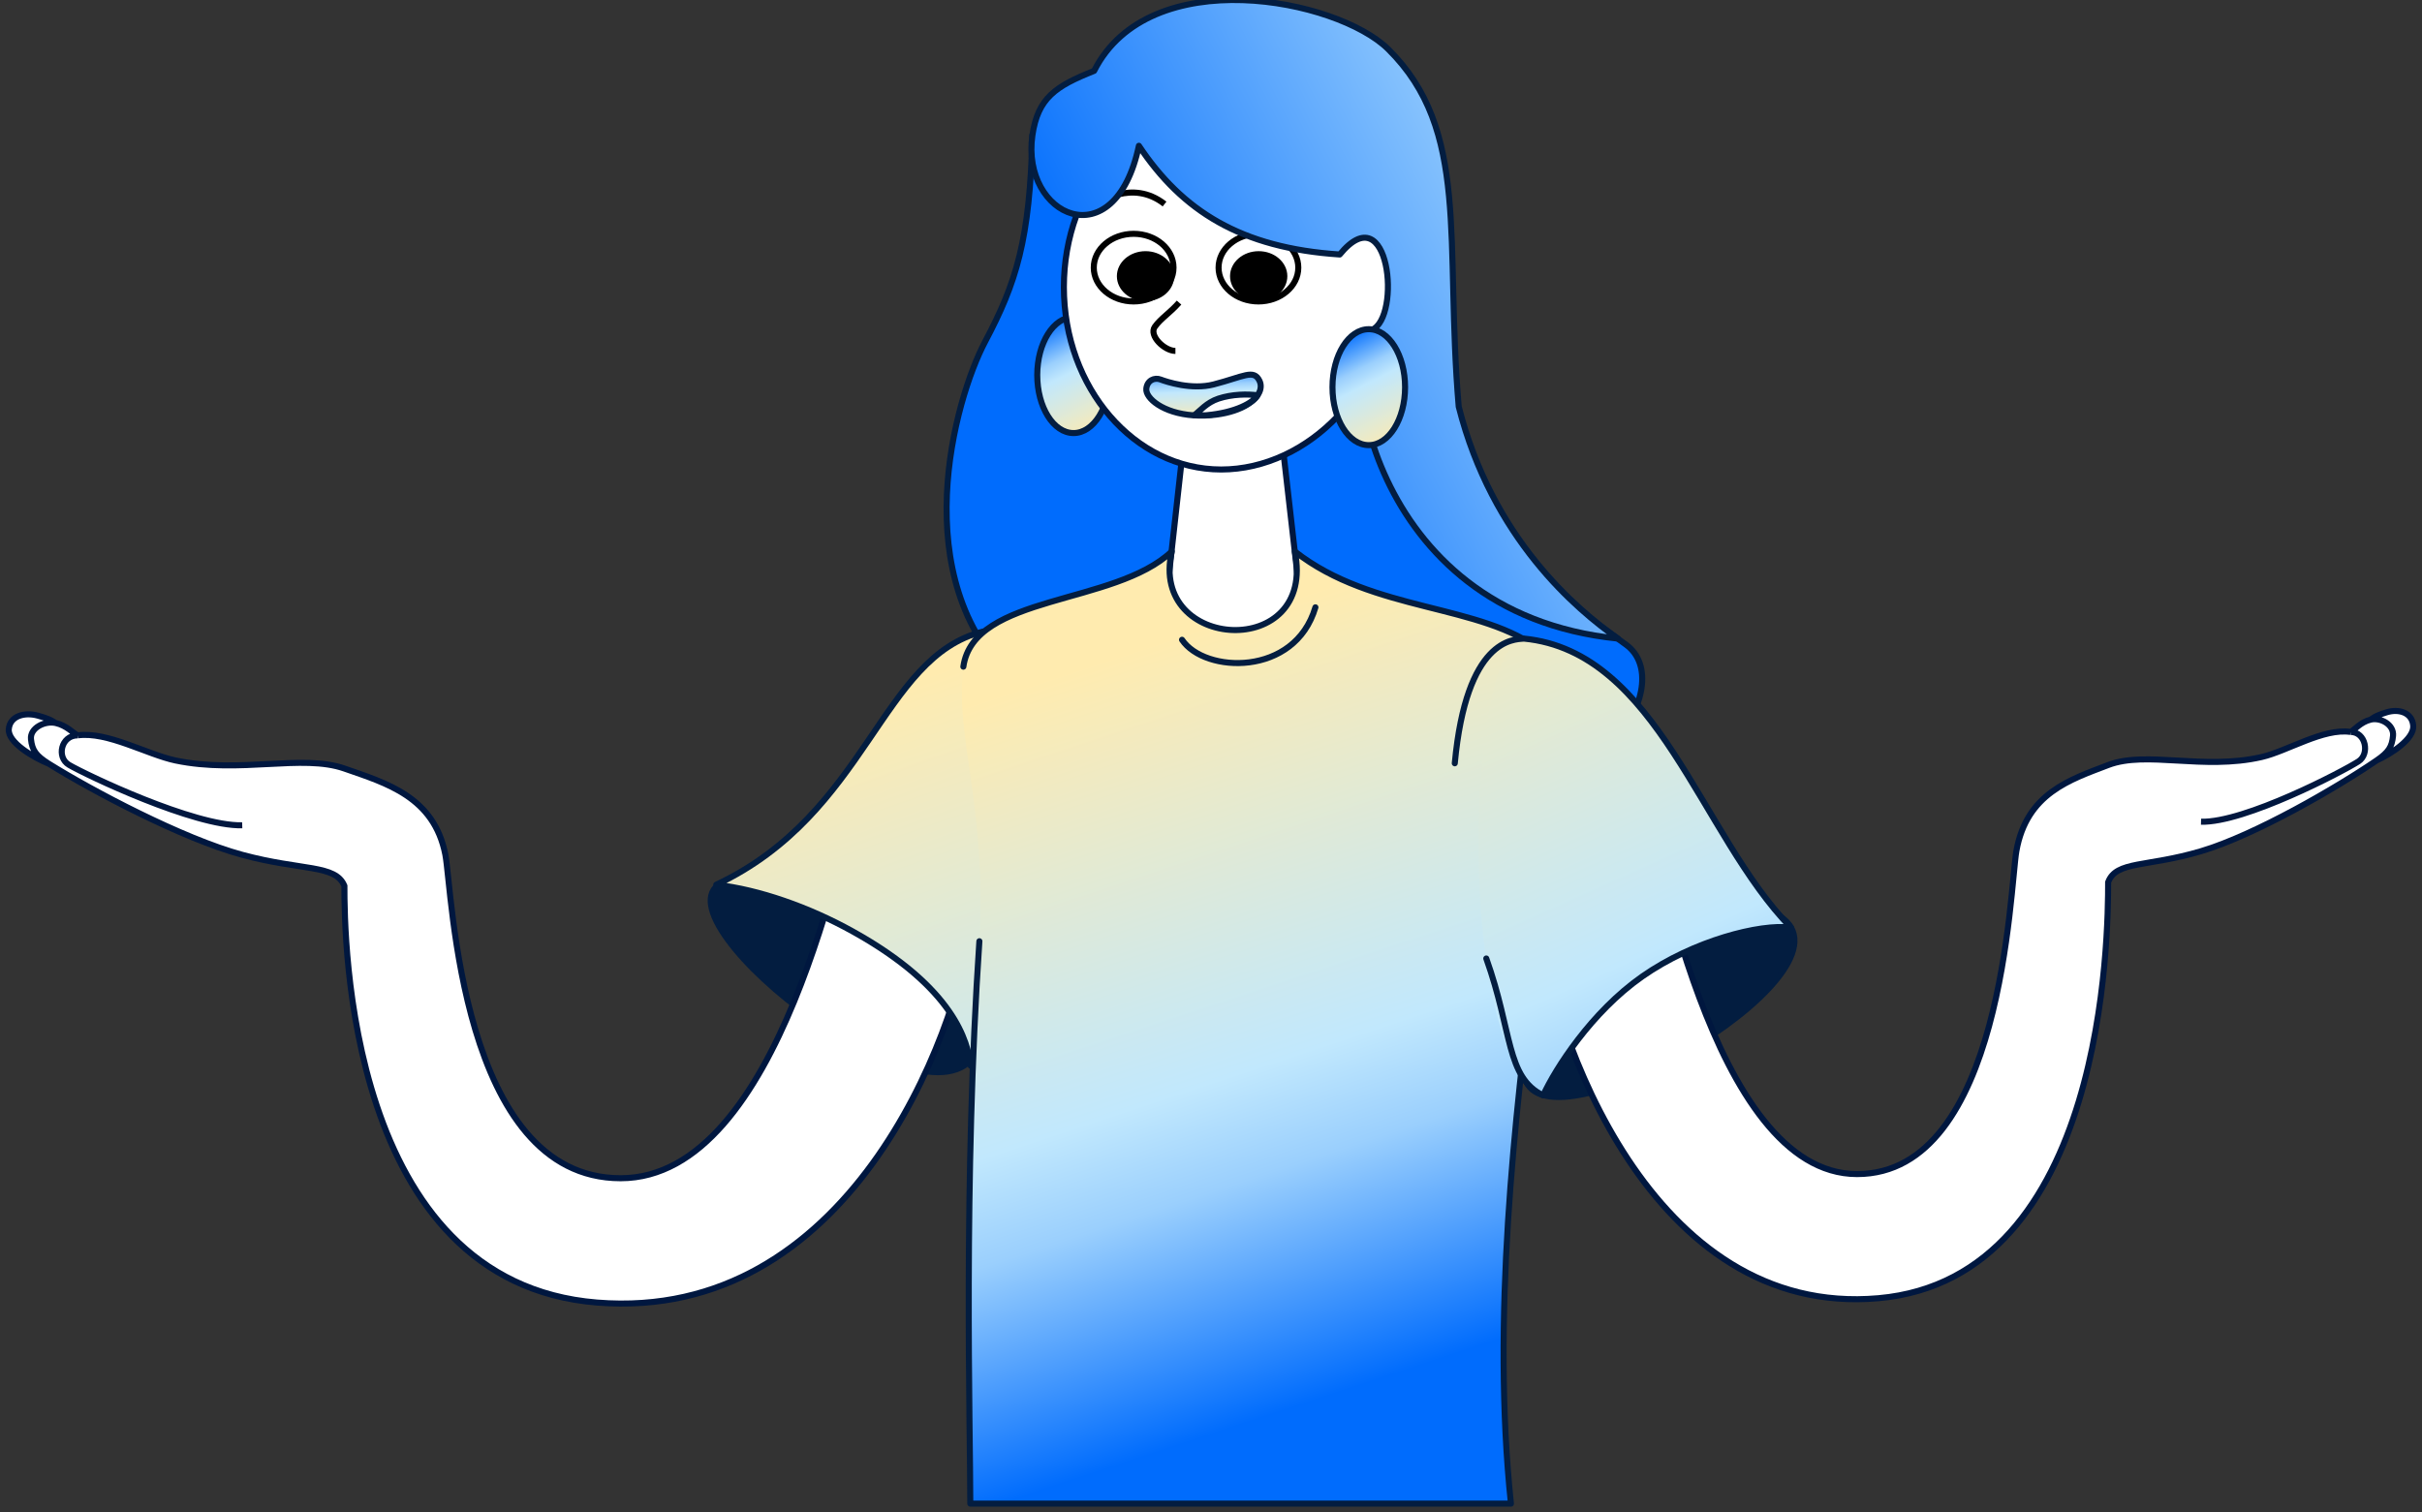 <?xml version="1.0" encoding="UTF-8"?> <svg xmlns="http://www.w3.org/2000/svg" width="277" height="173" viewBox="0 0 277 173" fill="none"><rect x="0" y="0" width="277" height="173" fill="#333333" stroke="none"/><path d="M108.851 95.812C112.485 105.181 113.03 116.404 112.079 119.412C108.2 131.675 74.665 105.452 82.448 101.024C90.232 96.596 108.851 95.812 108.851 95.812Z" fill="#031D40" stroke="#031D40" stroke-width="0.692" stroke-linecap="round" stroke-linejoin="round"></path><path d="M176.795 96.264C186.792 95.127 200.185 103.061 203.001 104.491C214.464 110.312 178.168 131.77 174.519 123.69C171.278 116.514 176.795 96.264 176.795 96.264Z" fill="#031D40" stroke="#031D40" stroke-width="0.692" stroke-linecap="round" stroke-linejoin="round"></path><path d="M112.678 39.059C116.217 32.377 117.799 27.453 118.075 15.431L124.883 8.661C134.096 13.784 153.728 24.221 158.549 24.985C164.574 25.94 163.044 44.937 163.235 46.56C163.427 48.183 176.625 65.557 177.199 66.894C177.773 68.23 180.164 69.471 185.998 73.767C191.832 78.063 183.607 93.624 161.992 92.001C140.377 90.378 128.326 89.328 115.893 77.777C103.459 66.225 109.139 45.742 112.678 39.059Z" fill="#006CFD" stroke="#031D40" stroke-width="0.692" stroke-linecap="round" stroke-linejoin="round"></path><ellipse cx="122.78" cy="42.906" rx="4.152" ry="6.632" fill="url(#paint0_linear_889_8034)" stroke="#031D40" stroke-width="0.692" stroke-linecap="round" stroke-linejoin="round"></ellipse><path d="M137.825 28.613L144.137 28.613L150.008 79.937L132.173 79.4L137.825 28.613Z" fill="white" stroke="#00173F" stroke-width="0.692"></path><path d="M158.899 32.841C158.899 44.364 149.599 53.706 139.664 53.706C129.728 53.706 121.673 44.364 121.673 32.841C121.673 21.318 129.728 11.977 139.664 11.977C149.599 11.977 158.899 21.318 158.899 32.841Z" fill="white" stroke="#00173F" stroke-width="0.692"></path><path d="M129.653 34.483C127.135 34.483 125.093 32.751 125.093 30.615C125.093 28.478 127.135 26.746 129.653 26.746C132.171 26.746 134.212 28.478 134.212 30.615C134.212 32.751 132.171 34.483 129.653 34.483Z" stroke="black" stroke-width="0.692" stroke-miterlimit="10"></path><path d="M131.012 34.106C129.393 34.106 128.081 32.98 128.081 31.592C128.081 30.203 129.393 29.077 131.012 29.077C132.631 29.077 133.943 30.203 133.943 31.592C133.943 32.98 132.631 34.106 131.012 34.106Z" fill="black" stroke="black" stroke-width="0.692" stroke-miterlimit="10"></path><path d="M125.59 23.292C125.59 23.292 129.435 20.412 133.189 23.338" stroke="black" stroke-width="0.692" stroke-miterlimit="10"></path><path d="M143.925 34.483C141.407 34.483 139.366 32.751 139.366 30.615C139.366 28.478 141.407 26.746 143.925 26.746C146.443 26.746 148.484 28.478 148.484 30.615C148.484 32.751 146.443 34.483 143.925 34.483Z" stroke="black" stroke-width="0.692" stroke-miterlimit="10"></path><path d="M143.954 34.107C142.336 34.107 141.023 32.981 141.023 31.592C141.023 30.203 142.336 29.078 143.954 29.078C145.573 29.078 146.885 30.203 146.885 31.592C146.885 32.981 145.573 34.107 143.954 34.107Z" fill="black" stroke="black" stroke-width="0.692" stroke-miterlimit="10"></path><path d="M140.341 21.428C140.341 21.428 144.707 19.42 147.761 23.069" stroke="black" stroke-width="0.692" stroke-miterlimit="10"></path><path d="M20.082 86.993C27.471 88.535 34.562 86.225 39.389 87.913C44.153 89.579 49.642 91.126 50.934 97.766C51.735 101.885 52.615 134.779 70.978 134.779C89.341 134.779 96.328 95.92 98.487 89.87C103.398 73.558 113.524 78.24 116.767 79.562C120.958 81.271 112.916 92.172 111.137 105.491C109.359 118.809 96.914 151.303 68.282 149C39.651 146.697 39.389 107.171 39.389 101.334C38.373 98.858 34.544 99.632 27.703 97.782C20.862 95.933 10.467 90.415 5.601 87.377C3.823 86.647 0.877 84.932 1.004 83.412C1.131 81.893 2.807 81.441 4.331 81.863C5.855 82.285 6.109 82.567 6.364 82.707C7.634 82.989 8.378 83.882 8.886 84.118C12.301 83.652 16.835 86.315 20.082 86.993Z" fill="white"></path><path d="M27.703 94.405C22.223 94.546 9.794 88.616 7.888 87.491C6.434 86.632 6.98 84.118 8.886 84.118M6.364 82.707C5.093 82.426 3.41 83.291 3.544 84.557C3.678 85.823 4.103 86.441 5.601 87.377M6.364 82.707C7.634 82.989 8.378 83.882 8.886 84.118M6.364 82.707C6.109 82.567 5.855 82.285 4.331 81.863C2.807 81.441 1.131 81.893 1.004 83.412C0.877 84.932 3.823 86.647 5.601 87.377M8.886 84.118C12.301 83.652 16.835 86.315 20.082 86.993C27.471 88.535 34.562 86.225 39.389 87.913C44.153 89.579 49.642 91.126 50.934 97.766C51.735 101.885 52.615 134.779 70.978 134.779C89.341 134.779 96.328 95.92 98.487 89.87C103.398 73.558 113.524 78.24 116.767 79.562C120.958 81.271 112.916 92.172 111.137 105.491C109.359 118.809 96.914 151.303 68.282 149C39.651 146.697 39.389 107.171 39.389 101.334C38.373 98.858 34.544 99.632 27.703 97.782C20.862 95.933 10.467 90.415 5.601 87.377" stroke="#00173F" stroke-width="0.692"></path><path d="M258.655 86.598C251.938 88.138 245.492 85.831 241.104 87.516C236.774 89.18 231.784 90.724 230.61 97.353C229.882 101.465 229.082 134.304 212.39 134.304C195.699 134.304 189.348 95.51 187.385 89.47C182.921 73.185 173.716 77.86 170.769 79.179C166.959 80.885 174.269 91.769 175.886 105.065C177.502 118.361 188.815 150.802 214.841 148.502C240.867 146.203 241.104 106.742 241.104 100.915C242.028 98.443 245.509 99.216 251.727 97.369C257.945 95.523 267.394 90.015 271.817 86.981C273.434 86.252 276.112 84.54 275.996 83.023C275.881 81.506 274.357 81.055 272.972 81.477C271.587 81.898 271.356 82.179 271.125 82.32C269.97 82.6 269.293 83.493 268.832 83.728C265.727 83.263 261.606 85.921 258.655 86.598Z" fill="white"></path><path d="M251.727 93.998C256.708 94.139 268.007 88.219 269.739 87.095C271.061 86.237 270.565 83.728 268.832 83.728M271.125 82.32C272.279 82.039 273.809 82.902 273.688 84.166C273.566 85.43 273.179 86.047 271.817 86.981M271.125 82.32C269.97 82.6 269.293 83.493 268.832 83.728M271.125 82.32C271.356 82.179 271.587 81.898 272.972 81.477C274.357 81.055 275.881 81.506 275.996 83.023C276.112 84.54 273.434 86.252 271.817 86.981M268.832 83.728C265.727 83.263 261.606 85.921 258.655 86.598C251.938 88.138 245.492 85.831 241.104 87.516C236.774 89.18 231.784 90.724 230.61 97.353C229.882 101.465 229.082 134.304 212.39 134.304C195.699 134.304 189.348 95.51 187.385 89.47C182.921 73.185 173.716 77.86 170.769 79.179C166.959 80.885 174.269 91.769 175.886 105.065C177.502 118.361 188.815 150.802 214.841 148.502C240.867 146.203 241.104 106.742 241.104 100.915C242.028 98.443 245.509 99.216 251.727 97.369C257.945 95.523 267.394 90.015 271.817 86.981" stroke="#00173F" stroke-width="0.692"></path><path d="M142.153 24.136C142.153 24.136 146.426 24.886 147.412 27.453" stroke="black" stroke-width="0.692" stroke-miterlimit="10"></path><path d="M153.224 29.111C141.902 28.37 135.214 24.126 130.252 16.675C127.48 29.761 116.75 24.683 118.074 15.487C118.692 11.196 120.738 9.852 125.132 8.108C131.452 -4.396 152.94 -0.138 158.763 5.621C168.18 14.935 165.208 27.515 166.83 46.512C170.646 61.575 180.281 69.709 185.051 73.05C156.032 70.134 153.038 39.375 156.908 37.73C160.282 36.296 158.948 22.142 153.224 29.111Z" fill="url(#paint1_linear_889_8034)" stroke="#031D40" stroke-width="0.692" stroke-linecap="round" stroke-linejoin="round"></path><ellipse cx="156.545" cy="44.288" rx="4.152" ry="6.632" fill="url(#paint2_linear_889_8034)" stroke="#031D40" stroke-width="0.692" stroke-linecap="round" stroke-linejoin="round"></ellipse><path d="M138.8 43.977C136.29 44.626 133.42 43.678 132.731 43.411C132.041 43.144 131.191 43.51 131.101 44.473C131 45.546 133.002 47.27 136.515 47.512C136.94 47.541 137.387 47.548 137.855 47.531C141.256 47.4 143.426 46.163 144.021 44.885C144.232 44.431 144.244 43.972 144.043 43.556C143.383 42.193 142.25 43.085 138.8 43.977Z" fill="url(#paint3_linear_889_8034)" stroke="#031D40" stroke-width="0.692" stroke-linecap="round" stroke-linejoin="round"></path><path d="M137.977 47.498C141.348 47.197 143.351 46.046 143.818 45.221C142.677 45.058 140.915 45.085 139.36 45.595C138.007 46.039 137.234 47.009 136.589 47.498C137.015 47.488 137.513 47.539 137.977 47.498Z" fill="white" stroke="#031D40" stroke-width="0.692" stroke-linecap="round" stroke-linejoin="round"></path><path d="M134.846 34.615C133.739 35.859 132.771 36.411 132.079 37.379C131.355 38.391 133.185 40.142 134.431 40.142" stroke="black" stroke-width="0.692"></path><path d="M81.919 101.201C99.262 93.049 100.719 75.103 112.438 72.243L114.982 114.396C114.189 115.253 112.603 119.74 111.017 121.917C110.687 119.188 109.161 113.003 97.489 106.527C92.47 103.742 86.786 101.762 81.919 101.201Z" fill="url(#paint4_linear_889_8034)" stroke="#031D40" stroke-width="0.692" stroke-linecap="round" stroke-linejoin="round"></path><path d="M110.245 75.949C111.435 67.636 127.447 69.284 134.013 63.08C131.359 74.529 150.606 75.601 148.087 63.08C157.052 70.119 169.452 68.987 176.39 74.529C183.329 80.071 168.364 129.863 172.804 172H110.971C110.01 163.578 110.971 126.977 112.009 107.668C112.87 91.649 109.056 84.262 110.245 75.949Z" fill="url(#paint5_linear_889_8034)"></path><path d="M110.177 76.261C111.367 67.948 127.448 69.284 134.013 63.08C131.36 74.529 150.606 75.601 148.088 63.08C157.052 70.119 169.452 68.987 176.391 74.529C183.329 80.071 168.364 129.863 172.804 172H110.971C110.971 163.123 110.161 134.991 112.01 107.668" stroke="#031D40" stroke-width="0.692" stroke-linecap="round" stroke-linejoin="round"></path><path d="M204.83 106.105C196.972 99.685 189.234 73.808 174.302 73.051C167.638 73.541 166.373 120.356 176.483 125.304C179.088 119.882 182.228 116.95 186.423 112.761C191.47 107.722 202.861 105.708 204.83 106.105Z" fill="url(#paint6_linear_889_8034)"></path><path d="M169.983 109.641C172.988 118.009 172.225 123.22 176.484 125.304C177.886 122.247 181.997 115.78 187.814 111.705C193.656 107.612 201.288 105.647 204.831 106.105C194.456 95.496 189.608 74.552 174.303 73.051C173.094 73.14 167.715 73.051 166.381 87.312" stroke="#031D40" stroke-width="0.692" stroke-linecap="round" stroke-linejoin="round"></path><path d="M135.186 73.183C137.75 77.023 148.082 77.459 150.441 69.472" stroke="#031D40" stroke-width="0.692" stroke-linecap="round" stroke-linejoin="round"></path><defs><linearGradient id="paint0_linear_889_8034" x1="126.267" y1="49.538" x2="119.495" y2="36.416" gradientUnits="userSpaceOnUse"><stop stop-color="#FFEBAF"></stop><stop offset="0.536" stop-color="#C1E8FD"></stop><stop offset="0.664" stop-color="#9ACFFD"></stop><stop offset="0.948" stop-color="#006CFD"></stop></linearGradient><linearGradient id="paint1_linear_889_8034" x1="151.504" y1="-305.586" x2="-19.802" y2="-217.444" gradientUnits="userSpaceOnUse"><stop stop-color="#FFEBAF"></stop><stop offset="0.536" stop-color="#C1E8FD"></stop><stop offset="0.664" stop-color="#9ACFFD"></stop><stop offset="0.948" stop-color="#006CFD"></stop></linearGradient><linearGradient id="paint2_linear_889_8034" x1="160.033" y1="50.92" x2="153.26" y2="37.798" gradientUnits="userSpaceOnUse"><stop stop-color="#FFEBAF"></stop><stop offset="0.536" stop-color="#C1E8FD"></stop><stop offset="0.664" stop-color="#9ACFFD"></stop><stop offset="0.948" stop-color="#006CFD"></stop></linearGradient><linearGradient id="paint3_linear_889_8034" x1="142.781" y1="48.1" x2="142.542" y2="41.582" gradientUnits="userSpaceOnUse"><stop stop-color="#FFEBAF"></stop><stop offset="0.536" stop-color="#C1E8FD"></stop><stop offset="0.664" stop-color="#9ACFFD"></stop><stop offset="0.948" stop-color="#006CFD"></stop></linearGradient><linearGradient id="paint4_linear_889_8034" x1="100.503" y1="79.117" x2="134.29" y2="175.243" gradientUnits="userSpaceOnUse"><stop stop-color="#FFEBAF"></stop><stop offset="0.536" stop-color="#C1E8FD"></stop><stop offset="0.664" stop-color="#9ACFFD"></stop><stop offset="0.948" stop-color="#006CFD"></stop></linearGradient><linearGradient id="paint5_linear_889_8034" x1="143.481" y1="69.782" x2="172.593" y2="157.917" gradientUnits="userSpaceOnUse"><stop stop-color="#FFEBAF"></stop><stop offset="0.536" stop-color="#C1E8FD"></stop><stop offset="0.664" stop-color="#9ACFFD"></stop><stop offset="0.948" stop-color="#006CFD"></stop></linearGradient><linearGradient id="paint6_linear_889_8034" x1="170.896" y1="57.573" x2="212.227" y2="149.538" gradientUnits="userSpaceOnUse"><stop stop-color="#FFEBAF"></stop><stop offset="0.536" stop-color="#C1E8FD"></stop><stop offset="0.664" stop-color="#9ACFFD"></stop><stop offset="0.948" stop-color="#006CFD"></stop></linearGradient></defs></svg> 